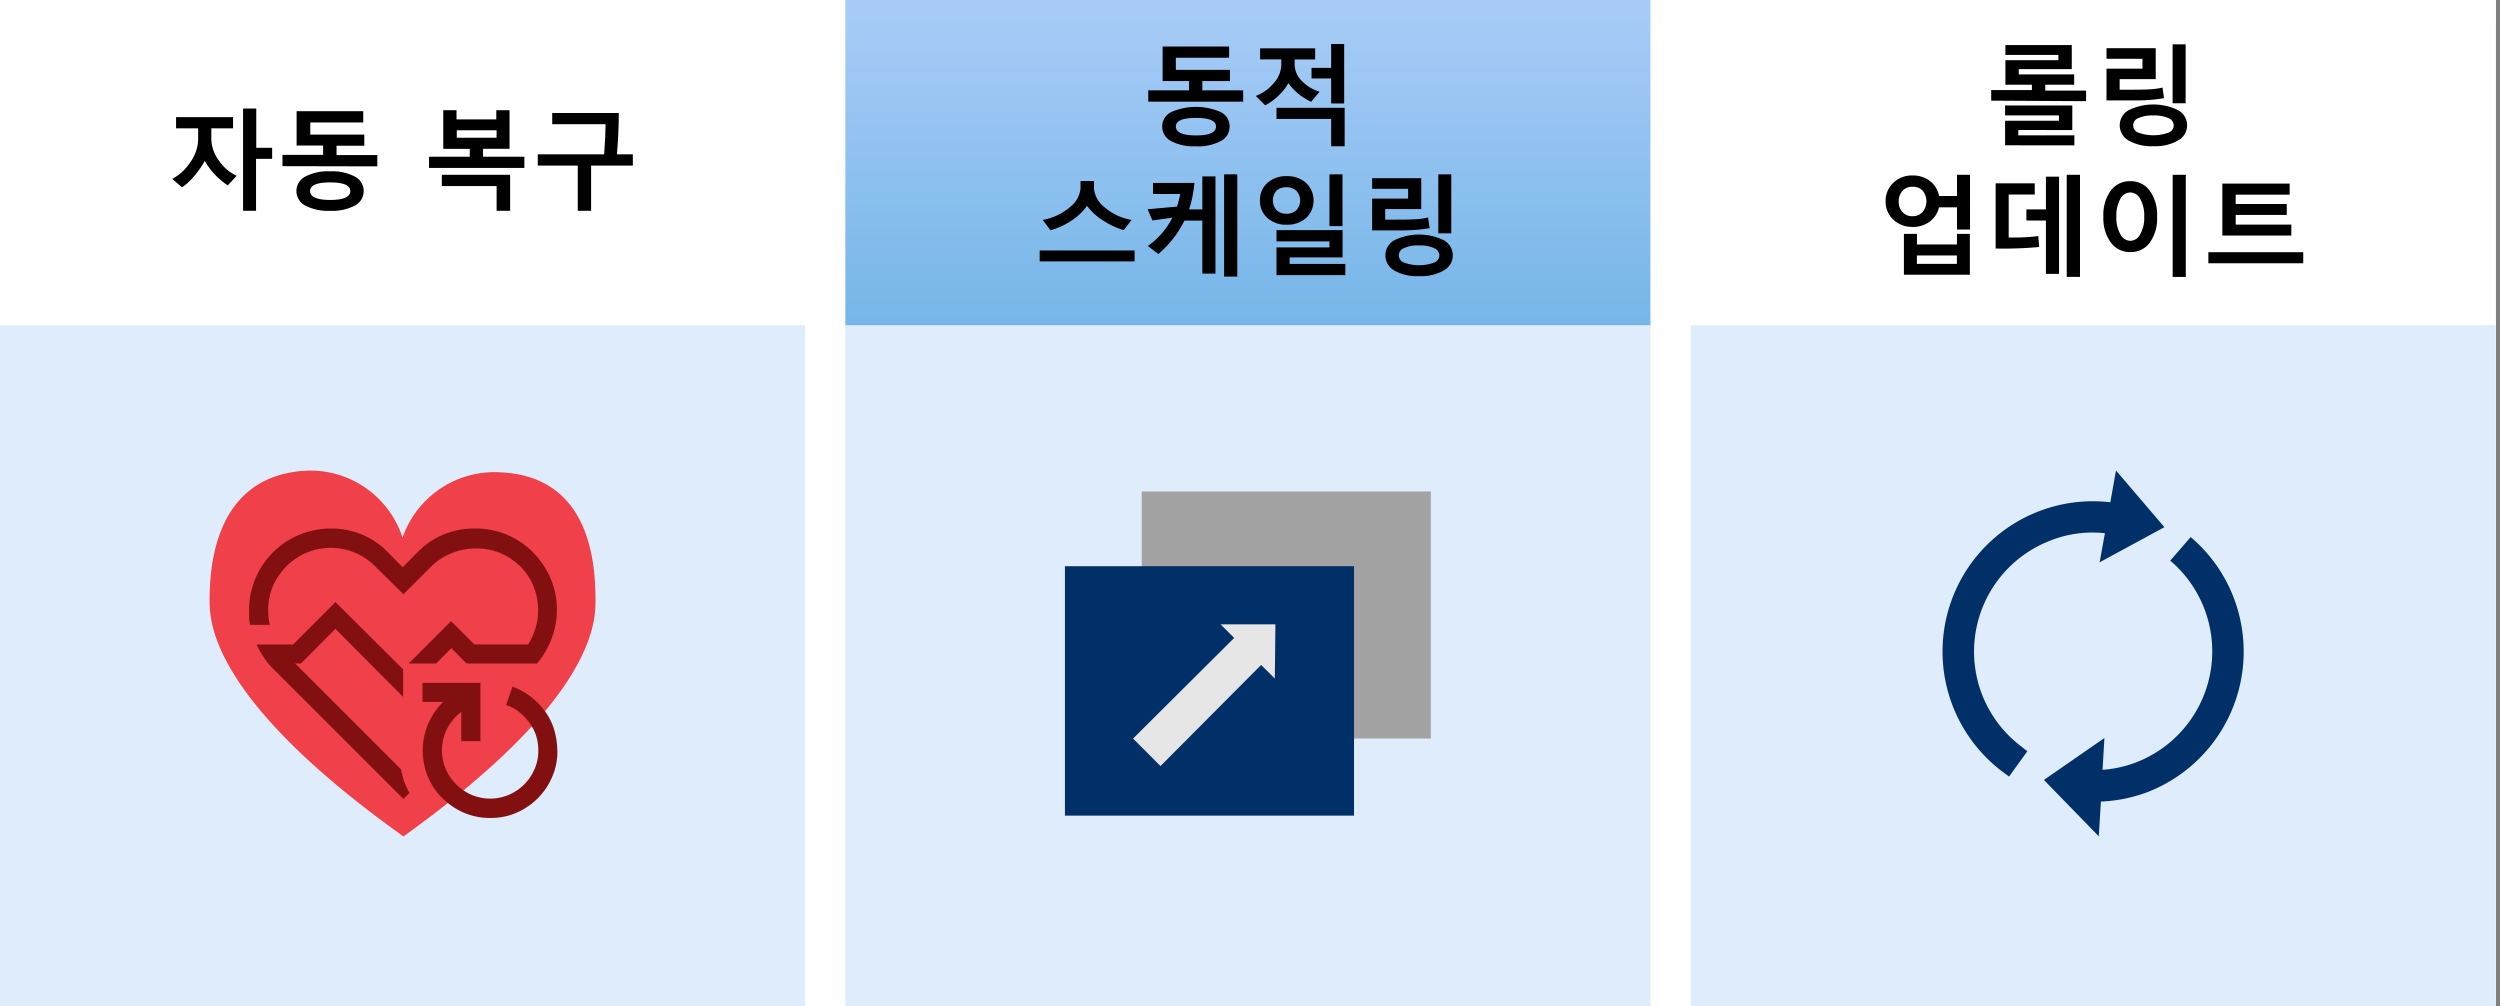 <svg xmlns="http://www.w3.org/2000/svg" xmlns:xlink="http://www.w3.org/1999/xlink" viewBox="0 0 472 190"><rect x="0" y="0" width="472" height="190" fill="#808080" stroke="none"/><defs><style>.cls-1{fill:#fff;}.cls-2{fill:#5ea0ef;opacity:0.2;}.cls-2,.cls-3,.cls-4,.cls-5{isolation:isolate;}.cls-3,.cls-4,.cls-5{opacity:0.55;}.cls-3{fill:url(#linear-gradient);}.cls-4{fill:url(#linear-gradient-2);}.cls-5{fill:url(#linear-gradient-3);}.cls-6{fill:#003067;}.cls-7{fill:#a3a3a3;}.cls-8{fill:#e6e6e6;}.cls-9{fill:#f04049;}.cls-10{fill:#821010;}.cls-11{fill:#1e1e1e;}</style><linearGradient id="linear-gradient" x1="-68.05" y1="487.11" x2="-68.05" y2="486.11" gradientTransform="matrix(152, 0, 0, -61.4, 10578.6, 29911.04)" gradientUnits="userSpaceOnUse"><stop offset="0" stop-color="#5ea0ef"/><stop offset="1" stop-color="#0078d4"/></linearGradient><linearGradient id="linear-gradient-2" x1="-68.05" y1="487.11" x2="-68.05" y2="486.11" gradientTransform="matrix(152, 0, 0, -61.4, 10738.2, 29911.04)" xlink:href="#linear-gradient"/><linearGradient id="linear-gradient-3" x1="-68.05" y1="487.11" x2="-68.05" y2="486.11" gradientTransform="matrix(152, 0, 0, -61.4, 10419, 29911.04)" xlink:href="#linear-gradient"/></defs><g id="source"><g id="Page-1"><g id="_2-kubernetes-benefits" data-name="2-kubernetes-benefits"><g id="Shapes"><rect id="Rectangle-path" class="cls-1" width="471.2" height="190"/><g id="Group"><rect id="Rectangle-path-2" data-name="Rectangle-path" class="cls-1" x="159.6" y="60.7" width="152" height="129.3"/><rect id="Rectangle-path-3" data-name="Rectangle-path" class="cls-2" x="159.6" y="60.7" width="152" height="129.3"/></g><g id="Group-2" data-name="Group"><rect id="Rectangle-path-4" data-name="Rectangle-path" class="cls-1" x="159.6" width="152" height="61.4"/><rect id="Rectangle-path-5" data-name="Rectangle-path" class="cls-3" x="159.6" width="152" height="61.4"/></g><g id="Group-3" data-name="Group"><rect id="Rectangle-path-6" data-name="Rectangle-path" class="cls-1" x="319.2" y="60.7" width="152" height="129.3"/><rect id="Rectangle-path-7" data-name="Rectangle-path" class="cls-2" x="319.2" y="60.7" width="152" height="129.3"/></g><g id="Group-4" data-name="Group"><rect id="Rectangle-path-8" data-name="Rectangle-path" class="cls-1" x="319.2" width="152" height="61.4"/><rect id="Rectangle-path-9" data-name="Rectangle-path" class="cls-4" x="319.2" width="152" height="61.4"/></g><g id="Group-5" data-name="Group"><rect id="Rectangle-path-10" data-name="Rectangle-path" class="cls-1" y="60.7" width="152" height="129.3"/><rect id="Rectangle-path-11" data-name="Rectangle-path" class="cls-2" y="60.7" width="152" height="129.3"/></g><g id="Group-6" data-name="Group"><rect id="Rectangle-path-12" data-name="Rectangle-path" class="cls-1" width="152" height="61.4"/><rect id="Rectangle-path-13" data-name="Rectangle-path" class="cls-5" width="152" height="61.4"/></g><g id="Group-7" data-name="Group"><path id="Shape" class="cls-6" d="M374.16,131a22.46,22.46,0,0,1,13.11-29,21.52,21.52,0,0,1,10.14-1.33l-1,5.49,12.23-6.63-9.14-10.7-1.07,6a28.38,28.38,0,0,0-20.18,51l1.06.79,3.45-4.78-1-.8A22.44,22.44,0,0,1,374.16,131Z"/><path id="Shape-2" data-name="Shape" class="cls-6" d="M421.78,113a28.15,28.15,0,0,0-8.18-11.6l-3.86,4.45A22.46,22.46,0,0,1,403.13,144a22.11,22.11,0,0,1-6.17,1.34l.35-6-11.42,7.91,10.36,10.65.4-6.56a28.73,28.73,0,0,0,8.64-1.73A28.45,28.45,0,0,0,421.78,113Z"/></g><g id="Group-8" data-name="Group"><polygon id="Shape-3" data-name="Shape" class="cls-7" points="270.14 92.79 215.56 92.79 215.56 139.43 270.14 139.43 270.14 92.79"/><polygon id="Shape-4" data-name="Shape" class="cls-6" points="255.64 106.9 201.06 106.9 201.06 153.99 255.64 153.99 255.64 106.9"/><polygon id="Shape-5" data-name="Shape" class="cls-8" points="240.8 117.87 230.44 117.87 233.01 120.44 213.92 139.44 219.1 144.63 238.1 125.54 240.69 128.11 240.8 117.87"/></g><path id="Shape-6" data-name="Shape" class="cls-9" d="M76.16,157.92c35.46-25.4,36.27-39.9,36.27-44.44,0-6.48-.66-23.3-17.57-24.28A18.38,18.38,0,0,0,76,101.51,18.28,18.28,0,0,0,57.38,88.89c-16.91,1.2-17.81,18.2-17.81,24.59,0,4.54,1.06,19,36.27,44.2"/><path id="Shape-7" data-name="Shape" class="cls-10" d="M50.63,115.21a12.17,12.17,0,0,0,.31,2.76H47.21a8.89,8.89,0,0,1-.18-1.36v-1.37A15.34,15.34,0,0,1,56.45,101a15.67,15.67,0,0,1,6-1.22,15.33,15.33,0,0,1,5.91,1.15,15,15,0,0,1,5,3.46l2.66,2.71,2.7-2.73a14.83,14.83,0,0,1,5-3.45,15.48,15.48,0,0,1,6-1.14,15.25,15.25,0,0,1,10.91,4.49,16.27,16.27,0,0,1,3.3,4.9,14.77,14.77,0,0,1,1.21,6,15.06,15.06,0,0,1-1,5.39,15.91,15.91,0,0,1-2.75,4.71H88.09l-2.87-2.9-2.88,2.9H77.16l8-8,4.4,4.39H99.72a12.39,12.39,0,0,0,1.39-3.08,12,12,0,0,0-.43-8,11.24,11.24,0,0,0-2.52-3.72,12.7,12.7,0,0,0-3.76-2.47,11.78,11.78,0,0,0-4.58-.84,12.11,12.11,0,0,0-4.49.86,11.66,11.66,0,0,0-3.87,2.5l-5.29,5.29-5.35-5.29a11.81,11.81,0,0,0-16.74,0,12.38,12.38,0,0,0-2.52,3.67A11.82,11.82,0,0,0,50.63,115.21Zm5.09,10.05,20,20a20.08,20.08,0,0,0,.59,2.28,12.76,12.76,0,0,0,1,2.16l-1.14,1.14-24.63-24.6a14,14,0,0,1-1.72-2.12,15.6,15.6,0,0,1-1.39-2.45h6.91l8-8,12.77,12.72v5.18L63.32,118.72l-6.49,6.54Zm49.52,16.5a12,12,0,0,1-1,4.94,13,13,0,0,1-2.69,4,13.26,13.26,0,0,1-4,2.73,12,12,0,0,1-5,1,12.42,12.42,0,0,1-5-1,13.46,13.46,0,0,1-4-2.71,12.33,12.33,0,0,1-2.73-4,12.59,12.59,0,0,1-1-5.06,12.78,12.78,0,0,1,3.85-9.14h-3.9v-3.59H90.7v11H87.09V134.4a9.38,9.38,0,0,0-2.68,3.19,9.07,9.07,0,0,0-.26,7.59A9.38,9.38,0,0,0,89,150.05a9,9,0,0,0,7.09,0,9.18,9.18,0,0,0,4.83-4.84,8.26,8.26,0,0,0,.71-3.57,8.85,8.85,0,0,0-.43-2.8,8.66,8.66,0,0,0-1.25-2.39,10.19,10.19,0,0,0-1.9-2,8.53,8.53,0,0,0-2.5-1.35l1.21-3.45a12.57,12.57,0,0,1,3.45,1.88,13.75,13.75,0,0,1,2.68,2.76,11.24,11.24,0,0,1,1.73,3.46,14.88,14.88,0,0,1,.6,3.87Z"/></g><g id="Text"><g id="Group-9" data-name="Group"><path id="Shape-8" data-name="Shape" class="cls-11" d="M18.88,37.45V34.2a6.27,6.27,0,0,0,4,1.49,3.87,3.87,0,0,0,1.07-.13,2.2,2.2,0,0,0,.78-.31,1.17,1.17,0,0,0,.46-.45,1.3,1.3,0,0,0,.14-.58,1.13,1.13,0,0,0-.24-.76,2.29,2.29,0,0,0-.66-.62,7.52,7.52,0,0,0-1-.56l-1.24-.53A6.36,6.36,0,0,1,19.64,30a3.83,3.83,0,0,1-.83-2.38,3.69,3.69,0,0,1,1.69-3.29,6,6,0,0,1,1.82-.77,8.91,8.91,0,0,1,2.19-.24,11.14,11.14,0,0,1,2,.13,7.66,7.66,0,0,1,1.63.42v3a6.3,6.3,0,0,0-.8-.45,8.67,8.67,0,0,0-.9-.31,5.42,5.42,0,0,0-.89-.19,6.32,6.32,0,0,0-.87,0,4.27,4.27,0,0,0-1,.12,2.86,2.86,0,0,0-.78.3,1.41,1.41,0,0,0-.48.46,1.18,1.18,0,0,0,0,1.25,2.39,2.39,0,0,0,.55.55,5.32,5.32,0,0,0,.87.5c.37.19.75.36,1.14.52a13.42,13.42,0,0,1,1.57.77,5.22,5.22,0,0,1,1.17.92,3.58,3.58,0,0,1,.76,1.17,4,4,0,0,1,.28,1.56,4.14,4.14,0,0,1-.47,2,3.6,3.6,0,0,1-1.24,1.33,5.54,5.54,0,0,1-1.83.55,11,11,0,0,1-2.21.22A11.59,11.59,0,0,1,20.73,38,7.44,7.44,0,0,1,18.88,37.45Z"/><path id="Shape-9" data-name="Shape" class="cls-11" d="M40.18,33.73H33.41c.12,1.51,1.05,2.25,2.85,2.25a5.49,5.49,0,0,0,3-.81v2.31a7.88,7.88,0,0,1-3.73.78A4.84,4.84,0,0,1,30.24,33a5.53,5.53,0,0,1,1.51-4.07,4.86,4.86,0,0,1,3.68-1.52,4.5,4.5,0,0,1,3.45,1.34,5.18,5.18,0,0,1,1.24,3.67Zm-3-2c0-1.48-.61-2.22-1.73-2.22a1.68,1.68,0,0,0-1.33.64,2.83,2.83,0,0,0-.69,1.58Z"/><polygon id="Shape-10" data-name="Shape" class="cls-11" points="45.39 38 42.2 38 42.2 22.66 45.39 22.66 45.39 38"/><path id="Shape-11" data-name="Shape" class="cls-11" d="M54.81,25.1a3.45,3.45,0,0,0-1.18-.24c-1,0-1.54.57-1.54,1.72v1.06h2.37V30H52.09v8H48.9V30H47.17V27.64H48.9V26.36a3.74,3.74,0,0,1,1.19-2.87,4.42,4.42,0,0,1,3.09-1,6.38,6.38,0,0,1,1.63.19Z"/><polygon id="Shape-12" data-name="Shape" class="cls-11" points="60.78 33.58 55.27 33.58 55.27 31.35 60.82 31.35 60.78 33.58"/><path id="Shape-13" data-name="Shape" class="cls-11" d="M73.27,38H70.08V32.11c0-1.52-.58-2.28-1.73-2.28a1.74,1.74,0,0,0-1.37.64,2.38,2.38,0,0,0-.53,1.62V38H63.32V22.66h3.2v6.51a3.59,3.59,0,0,1,3.18-1.72c2.3,0,3.45,1.41,3.45,4.25Z"/><path id="Shape-14" data-name="Shape" class="cls-11" d="M85.17,33.73H78.4c.1,1.51,1,2.25,2.85,2.25a5.52,5.52,0,0,0,3-.81v2.31a7.9,7.9,0,0,1-3.73.78A4.83,4.83,0,0,1,75.24,33a5.53,5.53,0,0,1,1.49-4.07,4.89,4.89,0,0,1,3.69-1.52,4.53,4.53,0,0,1,3.46,1.34,5.22,5.22,0,0,1,1.24,3.67Zm-3-2c0-1.48-.6-2.22-1.73-2.22a1.71,1.71,0,0,0-1.33.64,3,3,0,0,0-.69,1.58Z"/><path id="Shape-15" data-name="Shape" class="cls-11" d="M95.78,38h-3V36.51a3.44,3.44,0,0,1-3.09,1.73,3.17,3.17,0,0,1-2.36-.86,3,3,0,0,1-.87-2.28c0-2,1.19-3.18,3.58-3.46l2.8-.36c0-1.14-.61-1.73-1.83-1.73a6.37,6.37,0,0,0-3.46,1.11v-2.4a7.15,7.15,0,0,1,1.73-.62,8.79,8.79,0,0,1,2.11-.28,3.88,3.88,0,0,1,3.31,1.1,3.93,3.93,0,0,1,1.11,3.32Zm-3-4.21v-.7l-1.88.25c-1,.13-1.56.6-1.56,1.4a1.23,1.23,0,0,0,.38.89,1.46,1.46,0,0,0,1,.35,1.94,1.94,0,0,0,1.47-.62A2.21,2.21,0,0,0,92.77,33.79Z"/><polygon id="Shape-16" data-name="Shape" class="cls-11" points="101.51 38 98.32 38 98.32 22.66 101.51 22.66 101.51 38"/><path id="Shape-17" data-name="Shape" class="cls-11" d="M105.78,26a1.86,1.86,0,0,1-1.33-.49,1.49,1.49,0,0,1-.52-1.17,1.53,1.53,0,0,1,.52-1.18,2.19,2.19,0,0,1,2.66,0,1.53,1.53,0,0,1,.52,1.18,1.55,1.55,0,0,1-.52,1.19A1.92,1.92,0,0,1,105.78,26Zm1.57,12.09h-3.2V27.64h3.2Z"/><path id="Shape-18" data-name="Shape" class="cls-11" d="M120,38h-3.2V32.25c0-1.61-.57-2.42-1.72-2.42a1.73,1.73,0,0,0-1.37.64,2.51,2.51,0,0,0-.53,1.62V38H110V27.64h3.2v1.72a3.67,3.67,0,0,1,3.31-1.9c2.3,0,3.46,1.44,3.46,4.29Z"/><path id="Shape-19" data-name="Shape" class="cls-11" d="M132.79,36.81a5.79,5.79,0,0,1-1.72,4.47,6.78,6.78,0,0,1-4.84,1.59,7.71,7.71,0,0,1-3.32-.6v-2.7a6.28,6.28,0,0,0,3.23.93,3.44,3.44,0,0,0,2.56-.77,3.06,3.06,0,0,0,.85-2.4v-.82a3.61,3.61,0,0,1-3.23,1.73,3.9,3.9,0,0,1-3.17-1.4A5.73,5.73,0,0,1,122,33.09a6.36,6.36,0,0,1,1.29-4.18,4.28,4.28,0,0,1,3.46-1.55,3.13,3.13,0,0,1,2.8,1.49V27.64h3.19ZM129.63,33V32.2a2.53,2.53,0,0,0-.57-1.73,1.89,1.89,0,0,0-1.52-.69,2,2,0,0,0-1.73.83,4,4,0,0,0-.6,2.35,3.15,3.15,0,0,0,.59,2,1.83,1.83,0,0,0,1.57.76A2,2,0,0,0,129,35,3.21,3.21,0,0,0,129.63,33Z"/></g><g id="Group-10" data-name="Group"><path id="Shape-20" data-name="Shape" class="cls-11" d="M194.63,25.22V10.71h5.18q7.73,0,7.72,7.06a7.12,7.12,0,0,1-2.11,5.43,7.76,7.76,0,0,1-5.61,2Zm3.26-11.85v9.19h1.63a4.39,4.39,0,0,0,3.33-1.26,4.87,4.87,0,0,0,1.21-3.46,4.38,4.38,0,0,0-1.19-3.26,4.55,4.55,0,0,0-3.46-1.19Z"/><path id="Shape-21" data-name="Shape" class="cls-11" d="M219.69,14.85l-4.21,11.2c-1,2.69-2.54,4-4.58,4a5.94,5.94,0,0,1-1.92-.26V27.27a2.78,2.78,0,0,0,1.4.38,1.73,1.73,0,0,0,1.73-1.17l.55-1.28-4.21-10.36h3.45l1.94,6.3a9.41,9.41,0,0,1,.29,1.38,10.77,10.77,0,0,1,.33-1.36l1.95-6.32Z"/><path id="Shape-22" data-name="Shape" class="cls-11" d="M231.07,25.22H227.9V19.47c0-1.61-.57-2.42-1.73-2.42a1.74,1.74,0,0,0-1.37.64,2.38,2.38,0,0,0-.53,1.62v5.91h-3.18V14.85h3.2v1.73a3.67,3.67,0,0,1,3.33-1.9c2.3,0,3.45,1.44,3.45,4.29Z"/><path id="Shape-23" data-name="Shape" class="cls-11" d="M242.3,25.22h-3V23.73a3.45,3.45,0,0,1-3.09,1.73,3.23,3.23,0,0,1-2.37-.86,3.08,3.08,0,0,1-.86-2.28c0-2,1.19-3.18,3.57-3.46l2.82-.36c0-1.14-.62-1.73-1.85-1.73a6.37,6.37,0,0,0-3.45,1.11V15.55a6.91,6.91,0,0,1,1.83-.61,8.77,8.77,0,0,1,2.1-.28A3.93,3.93,0,0,1,242.3,19Zm-3-4.22v-.69l-1.89.24c-1,.14-1.57.61-1.57,1.4a1.18,1.18,0,0,0,.38.9,1.46,1.46,0,0,0,1,.35,1.91,1.91,0,0,0,1.47-.62A2.28,2.28,0,0,0,239.3,21Z"/><path id="Shape-24" data-name="Shape" class="cls-11" d="M261.28,25.22h-3.19V19.31c0-1.5-.55-2.26-1.73-2.26a1.53,1.53,0,0,0-1.28.67,2.87,2.87,0,0,0-.5,1.73v5.77h-3.19v-6c0-1.45-.54-2.19-1.63-2.19a1.57,1.57,0,0,0-1.31.65,2.89,2.89,0,0,0-.5,1.73v5.79h-3.2V14.85H248v1.63a4.11,4.11,0,0,1,1.38-1.37,3.89,3.89,0,0,1,2-.51,3,3,0,0,1,3,1.93,3.8,3.8,0,0,1,3.45-1.93c2.26,0,3.46,1.39,3.46,4.18Z"/><path id="Shape-25" data-name="Shape" class="cls-11" d="M265.4,13.21a1.83,1.83,0,0,1-1.32-.48,1.59,1.59,0,0,1-.52-1.17,1.53,1.53,0,0,1,.52-1.18,2.18,2.18,0,0,1,2.65,0,1.49,1.49,0,0,1,.51,1.18,1.51,1.51,0,0,1-.51,1.19A1.87,1.87,0,0,1,265.4,13.21ZM267,25.3h-3.19V14.94H267Z"/><path id="Shape-26" data-name="Shape" class="cls-11" d="M277.49,24.84a6.35,6.35,0,0,1-3.15.64A5.19,5.19,0,0,1,270.49,24,5,5,0,0,1,269,20.3a5.49,5.49,0,0,1,1.58-4.17,5.86,5.86,0,0,1,4.24-1.53,5.55,5.55,0,0,1,2.66.48v2.71a3.79,3.79,0,0,0-2.25-.74,3,3,0,0,0-2.18.81,3,3,0,0,0-.81,2.21,3,3,0,0,0,.78,2.16,2.75,2.75,0,0,0,2.11.79,4.24,4.24,0,0,0,2.35-.76Z"/><path id="Shape-27" data-name="Shape" class="cls-11" d="M202.47,49.81V47.22a6.53,6.53,0,0,0,1.57.71,5,5,0,0,0,1.49.24,3,3,0,0,0,1.33-.24.76.76,0,0,0,.5-.71.66.66,0,0,0-.23-.5,2.12,2.12,0,0,0-.57-.36,5.36,5.36,0,0,0-.77-.26l-.8-.28a7.64,7.64,0,0,1-1.09-.5,4.23,4.23,0,0,1-.79-.62,2.77,2.77,0,0,1-.48-.83,3.16,3.16,0,0,1-.16-1.1,2.78,2.78,0,0,1,.38-1.49,3.08,3.08,0,0,1,1-1,4.81,4.81,0,0,1,1.45-.59,7.77,7.77,0,0,1,1.73-.19,9.32,9.32,0,0,1,1.4.1c.47.08.94.19,1.4.31v2.47a5.44,5.44,0,0,0-1.3-.52,5.65,5.65,0,0,0-1.36-.19,3.11,3.11,0,0,0-.61,0,2.7,2.7,0,0,0-.48.16.74.74,0,0,0-.33.28.56.56,0,0,0-.12.38.76.76,0,0,0,.17.48,1.69,1.69,0,0,0,.49.35,3.23,3.23,0,0,0,.65.25l.71.25a9.77,9.77,0,0,1,1.16.48,3.41,3.41,0,0,1,.88.62,2.79,2.79,0,0,1,.57.83,3.18,3.18,0,0,1,.19,1.14,3.09,3.09,0,0,1-.4,1.57A3.22,3.22,0,0,1,209,49.49a4.89,4.89,0,0,1-1.54.6,8.31,8.31,0,0,1-1.72.19A9.29,9.29,0,0,1,202.47,49.81Z"/><path id="Shape-28" data-name="Shape" class="cls-11" d="M220.19,49.71a6.24,6.24,0,0,1-3.12.64,5.28,5.28,0,0,1-3.87-1.45,5,5,0,0,1-1.47-3.73A5.51,5.51,0,0,1,213.3,41a5.93,5.93,0,0,1,4.25-1.52,5.57,5.57,0,0,1,2.64.48v2.71a3.71,3.71,0,0,0-2.23-.74,3.14,3.14,0,0,0-2.22,5.18,2.82,2.82,0,0,0,2.12.8,4.2,4.2,0,0,0,2.33-.76Z"/><path id="Shape-29" data-name="Shape" class="cls-11" d="M231.07,50.09H228V48.61a3.45,3.45,0,0,1-3.07,1.72,3.25,3.25,0,0,1-2.39-.86,3.06,3.06,0,0,1-.86-2.28c0-2,1.19-3.18,3.57-3.46l2.75-.38c0-1.14-.62-1.72-1.85-1.72a6.44,6.44,0,0,0-3.45,1.1V40.35a7,7,0,0,1,1.85-.62,8.71,8.71,0,0,1,2.1-.28,4,4,0,0,1,3.33,1.1,3.93,3.93,0,0,1,1.11,3.32ZM228,45.88v-.69l-1.73.24c-1,.14-1.55.6-1.55,1.4a1.08,1.08,0,0,0,.38.89,1.36,1.36,0,0,0,1,.35,1.92,1.92,0,0,0,1.47-.62A2.26,2.26,0,0,0,228,45.88Z"/><polygon id="Shape-30" data-name="Shape" class="cls-11" points="236.79 50.09 233.6 50.09 233.6 34.75 236.79 34.75 236.79 50.09"/><path id="Shape-31" data-name="Shape" class="cls-11" d="M241.06,38.09a1.86,1.86,0,0,1-1.33-.49,1.63,1.63,0,0,1,0-2.35,1.94,1.94,0,0,1,1.33-.45,1.86,1.86,0,0,1,1.33.45,1.53,1.53,0,0,1,.52,1.18,1.55,1.55,0,0,1-.52,1.19A1.91,1.91,0,0,1,241.06,38.09Zm1.59,12.09h-3.22V39.73h3.22Z"/><path id="Shape-32" data-name="Shape" class="cls-11" d="M255.31,50.09h-3.13V44.34c0-1.61-.57-2.42-1.73-2.42a1.72,1.72,0,0,0-1.36.64,2.46,2.46,0,0,0-.54,1.62v5.91h-3.28V39.73h3.22v1.72a3.67,3.67,0,0,1,3.33-1.9c2.28,0,3.45,1.44,3.45,4.29Z"/><path id="Shape-33" data-name="Shape" class="cls-11" d="M268.07,48.9a5.86,5.86,0,0,1-1.72,4.47A6.78,6.78,0,0,1,261.51,55a7.75,7.75,0,0,1-3.33-.6v-2.7a6.33,6.33,0,0,0,3.23.94,3.48,3.48,0,0,0,2.52-.85,3.11,3.11,0,0,0,.88-2.33v-.81a3.59,3.59,0,0,1-3.23,1.72,3.87,3.87,0,0,1-3.15-1.4,5.68,5.68,0,0,1-1.17-3.74,6.28,6.28,0,0,1,1.3-4.18A4.22,4.22,0,0,1,262,39.45a3.13,3.13,0,0,1,2.83,1.47V39.73H268Zm-3.14-3.78v-.83a2.58,2.58,0,0,0-.59-1.73,1.89,1.89,0,0,0-1.52-.69,1.94,1.94,0,0,0-1.73.83,3.89,3.89,0,0,0-.62,2.35,3.32,3.32,0,0,0,.59,2,1.89,1.89,0,0,0,1.57.76,2,2,0,0,0,1.61-.76A3.15,3.15,0,0,0,264.93,45.12Z"/></g><g id="Group-11" data-name="Group"><path id="Shape-34" data-name="Shape" class="cls-11" d="M374.58,25.22h-3.77l-2.26-3.73a6.58,6.58,0,0,0-.49-.76,3.19,3.19,0,0,0-.46-.57,1.67,1.67,0,0,0-.5-.37,1.18,1.18,0,0,0-.56-.13h-.88v5.56H362.4V10.71h5.18c3.52,0,5.29,1.31,5.29,3.94a4,4,0,0,1-.25,1.4A3.64,3.64,0,0,1,372,17.2a3.73,3.73,0,0,1-1,.9,5,5,0,0,1-1.33.59,2.46,2.46,0,0,1,.62.33,4.28,4.28,0,0,1,.59.53q.29.32.54.66t.48.69Zm-8.92-12.09v4.14h1.42a2.3,2.3,0,0,0,1.73-.6,2,2,0,0,0,.64-1.52c0-1.28-.76-1.9-2.28-1.9Z"/><path id="Shape-35" data-name="Shape" class="cls-11" d="M380.31,25.48A5.62,5.62,0,0,1,376.23,24a5.37,5.37,0,0,1-1.48-4,5.28,5.28,0,0,1,1.54-4,5.76,5.76,0,0,1,4.16-1.45,5.43,5.43,0,0,1,4,1.45A5.19,5.19,0,0,1,386,19.9a5.51,5.51,0,0,1-1.5,4.07A5.63,5.63,0,0,1,380.31,25.48Zm0-8.43a2.19,2.19,0,0,0-1.73.78A3.46,3.46,0,0,0,378,20c0,2,.81,3,2.42,3s2.3-1,2.3-3.07-.75-2.9-2.3-2.9Z"/><polygon id="Shape-36" data-name="Shape" class="cls-11" points="391.23 25.22 388.03 25.22 388.03 9.88 391.23 9.88 391.23 25.22"/><polygon id="Shape-37" data-name="Shape" class="cls-11" points="397.06 25.22 393.82 25.22 393.82 9.88 397.01 9.88 397.06 25.22"/><path id="Shape-38" data-name="Shape" class="cls-11" d="M401.33,13.21a1.81,1.81,0,0,1-1.33-.48,1.59,1.59,0,0,1,0-2.35,1.91,1.91,0,0,1,1.33-.45,1.94,1.94,0,0,1,1.33.45,1.54,1.54,0,0,1,.5,1.18,1.58,1.58,0,0,1-.5,1.19A1.9,1.9,0,0,1,401.33,13.21ZM402.9,25.3h-3.19V14.94h3.19Z"/><path id="Shape-39" data-name="Shape" class="cls-11" d="M415.56,25.22h-3.17V19.47c0-1.61-.59-2.42-1.73-2.42a1.74,1.74,0,0,0-1.37.64,2.38,2.38,0,0,0-.53,1.62v5.91h-3.2V14.85h3.2v1.73a3.68,3.68,0,0,1,3.33-1.9c2.3,0,3.46,1.44,3.46,4.29Z"/><path id="Shape-40" data-name="Shape" class="cls-11" d="M428.36,24a5.79,5.79,0,0,1-1.72,4.47,6.78,6.78,0,0,1-4.84,1.59,7.57,7.57,0,0,1-3.32-.61V26.79a6.28,6.28,0,0,0,3.23.93,3.47,3.47,0,0,0,2.51-.84,3.14,3.14,0,0,0,.9-2.34v-.81a3.58,3.58,0,0,1-3.23,1.73,3.9,3.9,0,0,1-3.15-1.4,5.62,5.62,0,0,1-1.15-3.75,6.25,6.25,0,0,1,1.29-4.18,4.22,4.22,0,0,1,3.46-1.55,3.12,3.12,0,0,1,2.83,1.47v-1.2h3.19Zm-3.16-3.79v-.83a2.51,2.51,0,0,0-.58-1.72,1.81,1.81,0,0,0-1.51-.69,1.93,1.93,0,0,0-1.72.83,3.89,3.89,0,0,0-.61,2.34,3.28,3.28,0,0,0,.57,2,1.92,1.92,0,0,0,1.59.76,2,2,0,0,0,1.61-.76,3.31,3.31,0,0,0,.64-2Z"/><path id="Shape-41" data-name="Shape" class="cls-11" d="M367.44,50.09h-3.19V48.52A3.65,3.65,0,0,1,361,50.35c-2.4,0-3.61-1.47-3.61-4.37V39.73h3.2v6c0,1.45.57,2.2,1.72,2.2a1.7,1.7,0,0,0,1.38-.61,2.37,2.37,0,0,0,.52-1.64V39.73h3.2Z"/><path id="Shape-42" data-name="Shape" class="cls-11" d="M373.32,48.88v6h-3.2V39.73h3.2v1.55a3.72,3.72,0,0,1,3.31-1.73,3.82,3.82,0,0,1,3.13,1.39,5.93,5.93,0,0,1,1.09,3.76,6.45,6.45,0,0,1-1.28,4.16,4.22,4.22,0,0,1-3.46,1.58A3.22,3.22,0,0,1,373.32,48.88Zm-.11-4.25v.83a2.63,2.63,0,0,0,.57,1.73,1.85,1.85,0,0,0,1.49.67A1.9,1.9,0,0,0,377,47a4,4,0,0,0,.61-2.4q0-2.73-2.13-2.73a2,2,0,0,0-1.6.74A3,3,0,0,0,373.21,44.63Z"/><path id="Shape-43" data-name="Shape" class="cls-11" d="M393.14,50.09H390V48.66a3.59,3.59,0,0,1-3.21,1.72A3.92,3.92,0,0,1,383.61,49a5.63,5.63,0,0,1-1.19-3.83,6.21,6.21,0,0,1,1.31-4.11,4.23,4.23,0,0,1,3.46-1.56A2.92,2.92,0,0,1,390,41v-6.2h3.2Zm-3.12-5v-.78a2.48,2.48,0,0,0-.59-1.73,2.07,2.07,0,0,0-3.19.16,3.89,3.89,0,0,0-.59,2.3,3.48,3.48,0,0,0,.57,2.1,2,2,0,0,0,3.18,0A3.27,3.27,0,0,0,390,45.05Z"/><path id="Shape-44" data-name="Shape" class="cls-11" d="M404.49,50.09h-3V48.61a3.45,3.45,0,0,1-3.07,1.72,3.25,3.25,0,0,1-2.39-.86,3.06,3.06,0,0,1-.86-2.28c0-2,1.19-3.18,3.57-3.46l2.82-.36c0-1.14-.62-1.73-1.85-1.73a6.45,6.45,0,0,0-3.45,1.11v-2.4a7.3,7.3,0,0,1,1.83-.61,9.3,9.3,0,0,1,2.1-.27,3.91,3.91,0,0,1,4.44,4.42Zm-3-4.21v-.69l-1.89.24c-1,.14-1.55.6-1.55,1.4a1.14,1.14,0,0,0,.38.89,1.37,1.37,0,0,0,1,.35,1.91,1.91,0,0,0,1.47-.62A2.27,2.27,0,0,0,401.49,45.88Z"/><path id="Shape-45" data-name="Shape" class="cls-11" d="M413.13,50a4.72,4.72,0,0,1-2.13.38c-2.26,0-3.45-1.17-3.45-3.45V42.08h-1.73V39.73h1.73V37.48l3.18-.9v3.15h2.33v2.35h-2.33v4.19c0,1.09.43,1.63,1.29,1.63a2.13,2.13,0,0,0,1-.3Z"/><path id="Shape-46" data-name="Shape" class="cls-11" d="M424.24,45.82h-6.78c.13,1.51,1.08,2.25,2.85,2.25a5.41,5.41,0,0,0,3-.81v2.31a7.76,7.76,0,0,1-3.73.78,4.84,4.84,0,0,1-5.29-5.29A5.53,5.53,0,0,1,415.81,41a4.94,4.94,0,0,1,3.68-1.52,4.48,4.48,0,0,1,3.45,1.35,5.14,5.14,0,0,1,1.24,3.66Zm-3-2c0-1.49-.6-2.23-1.72-2.23a1.71,1.71,0,0,0-1.33.64,2.83,2.83,0,0,0-.69,1.59Z"/><path id="Shape-47" data-name="Shape" class="cls-11" d="M425.7,49.81V47.22a7.22,7.22,0,0,0,1.58.71,5.33,5.33,0,0,0,1.48.24,3.14,3.14,0,0,0,1.35-.24.74.74,0,0,0,.48-.71.61.61,0,0,0-.22-.5,1.9,1.9,0,0,0-.57-.36,4.26,4.26,0,0,0-.76-.26l-.8-.28a7.64,7.64,0,0,1-1.09-.5,3.93,3.93,0,0,1-.79-.62,2.38,2.38,0,0,1-.48-.83,3.43,3.43,0,0,1-.18-1.1,3.09,3.09,0,0,1,.38-1.49,3.24,3.24,0,0,1,1-1,4.57,4.57,0,0,1,1.45-.59,7.77,7.77,0,0,1,1.73-.19,9.32,9.32,0,0,1,1.4.1l1.4.31v2.47a5.51,5.51,0,0,0-1.31-.52,5.8,5.8,0,0,0-1.37-.19,2.91,2.91,0,0,0-.59,0,1.7,1.7,0,0,0-.48.16.84.84,0,0,0-.34.28.65.65,0,0,0-.13.38.71.71,0,0,0,.19.48,1.69,1.69,0,0,0,.49.35,2.93,2.93,0,0,0,.64.25l.72.25a11.44,11.44,0,0,1,1.14.48,3.7,3.7,0,0,1,.9.62,2.41,2.41,0,0,1,.55.83,2.78,2.78,0,0,1,.21,1.14,3.09,3.09,0,0,1-.4,1.57,3.28,3.28,0,0,1-1.07,1.06,4.56,4.56,0,0,1-1.52.6,9.06,9.06,0,0,1-1.72.19A9.4,9.4,0,0,1,425.7,49.81Z"/></g></g></g></g></g><g id="cleaned"><g id="Page-1-2" data-name="Page-1"><g id="_2-kubernetes-benefits-2" data-name="2-kubernetes-benefits"><g id="Shapes-2" data-name="Shapes"><rect id="Rectangle-path-14" data-name="Rectangle-path" class="cls-1" width="471.2" height="190"/><g id="Group-12" data-name="Group"><rect id="Rectangle-path-15" data-name="Rectangle-path" class="cls-1" x="159.6" y="60.7" width="152" height="129.3"/><rect id="Rectangle-path-16" data-name="Rectangle-path" class="cls-2" x="159.6" y="60.7" width="152" height="129.3"/></g><g id="Group-13" data-name="Group"><rect id="Rectangle-path-17" data-name="Rectangle-path" class="cls-1" x="159.6" width="152" height="61.4"/><rect id="Rectangle-path-18" data-name="Rectangle-path" class="cls-3" x="159.6" width="152" height="61.4"/></g><g id="Group-14" data-name="Group"><rect id="Rectangle-path-19" data-name="Rectangle-path" class="cls-1" x="319.2" y="60.7" width="152" height="129.3"/><rect id="Rectangle-path-20" data-name="Rectangle-path" class="cls-2" x="319.2" y="60.7" width="152" height="129.3"/></g><g id="Group-15" data-name="Group"><rect id="Rectangle-path-21" data-name="Rectangle-path" class="cls-1" x="319.2" width="152" height="61.4"/><rect id="Rectangle-path-22" data-name="Rectangle-path" class="cls-4" x="319.2" width="152" height="61.4"/></g><g id="Group-16" data-name="Group"><rect id="Rectangle-path-23" data-name="Rectangle-path" class="cls-1" y="60.7" width="152" height="129.3"/><rect id="Rectangle-path-24" data-name="Rectangle-path" class="cls-2" y="60.7" width="152" height="129.3"/></g><g id="Group-17" data-name="Group"><rect id="Rectangle-path-25" data-name="Rectangle-path" class="cls-1" width="152" height="61.4"/><rect id="Rectangle-path-26" data-name="Rectangle-path" class="cls-5" width="152" height="61.4"/></g><g id="Group-18" data-name="Group"><path id="Shape-48" data-name="Shape" class="cls-6" d="M374.16,131a22.46,22.46,0,0,1,13.11-29,21.52,21.52,0,0,1,10.14-1.33l-1,5.49,12.23-6.63-9.14-10.7-1.07,6a28.38,28.38,0,0,0-20.18,51l1.06.79,3.45-4.78-1-.8A22.44,22.44,0,0,1,374.16,131Z"/><path id="Shape-49" data-name="Shape" class="cls-6" d="M421.78,113a28.15,28.15,0,0,0-8.18-11.6l-3.86,4.45A22.46,22.46,0,0,1,403.13,144a22.11,22.11,0,0,1-6.17,1.34l.35-6-11.42,7.91,10.36,10.65.4-6.56a28.73,28.73,0,0,0,8.64-1.73A28.45,28.45,0,0,0,421.78,113Z"/></g><g id="Group-19" data-name="Group"><polygon id="Shape-50" data-name="Shape" class="cls-7" points="270.14 92.79 215.56 92.79 215.56 139.43 270.14 139.43 270.14 92.79"/><polygon id="Shape-51" data-name="Shape" class="cls-6" points="255.64 106.9 201.06 106.9 201.06 153.99 255.64 153.99 255.64 106.9"/><polygon id="Shape-52" data-name="Shape" class="cls-8" points="240.8 117.87 230.44 117.87 233.01 120.44 213.92 139.44 219.1 144.63 238.1 125.54 240.69 128.11 240.8 117.87"/></g><path id="Shape-53" data-name="Shape" class="cls-9" d="M76.16,157.92c35.46-25.4,36.27-39.9,36.27-44.44,0-6.48-.66-23.3-17.57-24.28A18.38,18.38,0,0,0,76,101.51,18.28,18.28,0,0,0,57.38,88.89c-16.91,1.2-17.81,18.2-17.81,24.59,0,4.54,1.06,19,36.27,44.2"/><path id="Shape-54" data-name="Shape" class="cls-10" d="M50.63,115.21a12.17,12.17,0,0,0,.31,2.76H47.21a8.89,8.89,0,0,1-.18-1.36v-1.37A15.34,15.34,0,0,1,56.45,101a15.67,15.67,0,0,1,6-1.22,15.33,15.33,0,0,1,5.91,1.15,15,15,0,0,1,5,3.46l2.66,2.71,2.7-2.73a14.83,14.83,0,0,1,5-3.45,15.48,15.48,0,0,1,6-1.14,15.25,15.25,0,0,1,10.91,4.49,16.27,16.27,0,0,1,3.3,4.9,14.77,14.77,0,0,1,1.21,6,15.06,15.06,0,0,1-1,5.39,15.91,15.91,0,0,1-2.75,4.71H88.09l-2.87-2.9-2.88,2.9H77.16l8-8,4.4,4.39H99.72a12.39,12.39,0,0,0,1.39-3.08,12,12,0,0,0-.43-8,11.24,11.24,0,0,0-2.52-3.72,12.7,12.7,0,0,0-3.76-2.47,11.78,11.78,0,0,0-4.58-.84,12.11,12.11,0,0,0-4.49.86,11.66,11.66,0,0,0-3.87,2.5l-5.29,5.29-5.35-5.29a11.81,11.81,0,0,0-16.74,0,12.38,12.38,0,0,0-2.52,3.67A11.82,11.82,0,0,0,50.63,115.21Zm5.09,10.05,20,20a20.08,20.08,0,0,0,.59,2.28,12.76,12.76,0,0,0,1,2.16l-1.14,1.14-24.63-24.6a14,14,0,0,1-1.72-2.12,15.6,15.6,0,0,1-1.39-2.45h6.91l8-8,12.77,12.72v5.18L63.32,118.72l-6.49,6.54Zm49.52,16.5a12,12,0,0,1-1,4.94,13,13,0,0,1-2.69,4,13.26,13.26,0,0,1-4,2.73,12,12,0,0,1-5,1,12.42,12.42,0,0,1-5-1,13.46,13.46,0,0,1-4-2.71,12.33,12.33,0,0,1-2.73-4,12.59,12.59,0,0,1-1-5.06,12.78,12.78,0,0,1,3.85-9.14h-3.9v-3.59H90.7v11H87.09V134.4a9.38,9.38,0,0,0-2.68,3.19,9.07,9.07,0,0,0-.26,7.59A9.38,9.38,0,0,0,89,150.05a9,9,0,0,0,7.09,0,9.18,9.18,0,0,0,4.83-4.84,8.26,8.26,0,0,0,.71-3.57,8.85,8.85,0,0,0-.43-2.8,8.66,8.66,0,0,0-1.25-2.39,10.19,10.19,0,0,0-1.9-2,8.53,8.53,0,0,0-2.5-1.35l1.21-3.45a12.57,12.57,0,0,1,3.45,1.88,13.75,13.75,0,0,1,2.68,2.76,11.24,11.24,0,0,1,1.73,3.46,14.88,14.88,0,0,1,.6,3.87Z"/></g></g></g></g><g id="text-2" data-name="text"><path d="M43,35a14.07,14.07,0,0,1-4.35-4.62,16,16,0,0,1-2,2.88,10.88,10.88,0,0,1-2.29,2.11l-1.85-1.6a9.06,9.06,0,0,0,3.39-3.11,7.61,7.61,0,0,0,1.51-4.35V24.23H33.24V22.11H44v2.12h-4.1v2.05a7,7,0,0,0,1.45,4.06,8.23,8.23,0,0,0,3.33,2.85Zm5.34-5V39.8H45.89V20.49h2.49v7.42h3V30Z"/><path d="M53.33,31.37V29.24H61V27.48H56V21H68.58v2.12h-10v2.29H68.78v2.11H63.54v1.76h7.7v2.13Zm9,8.43a9.24,9.24,0,0,1-4.72-1,3.08,3.08,0,0,1,0-5.45,9.1,9.1,0,0,1,4.7-1,9.12,9.12,0,0,1,4.71,1,3.08,3.08,0,0,1,0,5.45A9.19,9.19,0,0,1,62.28,39.8Zm0-5.36c-2.52,0-3.79.54-3.79,1.63s1.27,1.68,3.79,1.68,3.8-.56,3.8-1.68S64.81,34.44,62.28,34.44Z"/><path d="M81,31.7V29.59h7.69V28.1h-5V20.8h2.5v1.74h7.51V20.8h2.5v7.3h-5v1.49H99V31.7Zm12.76,8.1V35.13H83.42V33H96.31v6.8Zm0-15.2H86.24V26h7.51Z"/><path d="M109.08,39.8V31.27h-7.55V29.14h12.53c.18-2.43.27-4.33.27-5.69H104.26V21.33h12.57q0,3.56-.35,7.81h3v2.13H111.6V39.8Z"/><path d="M216.79,19.19V17.06h7.71V15.3h-5V8.78h12.56V10.9H222v2.29h10.21V15.3H227v1.76h7.71v2.13Zm9,8.43a9.19,9.19,0,0,1-4.72-1,3.06,3.06,0,0,1-1.64-2.74,3,3,0,0,1,1.66-2.71,11.68,11.68,0,0,1,9.41,0,3,3,0,0,1,1.65,2.71,3.06,3.06,0,0,1-1.64,2.74A9.19,9.19,0,0,1,225.75,27.62Zm0-5.36c-2.53,0-3.79.54-3.79,1.63s1.26,1.68,3.79,1.68,3.79-.56,3.79-1.68S228.28,22.26,225.75,22.26Z"/><path d="M247.54,19.22a11,11,0,0,1-4.3-3.53A8.84,8.84,0,0,1,241.43,18a10.07,10.07,0,0,1-2.56,1.88l-1.78-1.77a8.11,8.11,0,0,0,3.42-2.45,5.37,5.37,0,0,0,1.4-3.45v-1h-4V9.13H248.3v2.1h-3.87v.9a4.42,4.42,0,0,0,1.31,3.11,7.64,7.64,0,0,0,3.4,2.07Zm3.78,8.4V22.46H241V20.35h12.87v7.27Zm0-8.09V14.81h-3.7v-2h3.7V8.31h2.46V19.53Z"/><path d="M196.29,49.35V47.29h17.92v2.06Zm15.87-5.9a14.44,14.44,0,0,1-4-1.89,10.9,10.9,0,0,1-2.93-2.7,10.58,10.58,0,0,1-2.9,2.76,13,13,0,0,1-4,1.85l-1.46-1.95A10.86,10.86,0,0,0,202.13,39,5,5,0,0,0,204,35.6V34.17h2.54V35.6a5,5,0,0,0,1.85,3.4,10.51,10.51,0,0,0,5.25,2.52Z"/><path d="M217.57,41.62l-.9-2.11,5.56-.51a20.44,20.44,0,0,0,.59-2.37h-5.13V34.54h7.81a22.24,22.24,0,0,1-1,5H227V33.3h2.48V51.65H227v-10h-3.38a19.48,19.48,0,0,1-4.92,6.3l-2-1.51a14.35,14.35,0,0,0,4.64-5.34Zm13.54,10.6V32.91h2.49V52.22Z"/><path d="M242.93,42.42a5.2,5.2,0,0,1-3.65-1.27,4.23,4.23,0,0,1-1.4-3.29,4.3,4.3,0,0,1,1.4-3.32,5.22,5.22,0,0,1,3.65-1.28,5.17,5.17,0,0,1,3.68,1.3,4.57,4.57,0,0,1,0,6.58A5.24,5.24,0,0,1,242.93,42.42Zm0-7.06A2.63,2.63,0,0,0,241,36a2.79,2.79,0,0,0,0,3.66,2.55,2.55,0,0,0,1.89.69,2.61,2.61,0,0,0,1.88-.68,2.7,2.7,0,0,0,0-3.63A2.54,2.54,0,0,0,242.93,35.36ZM241,51.94V46.71h10V45.57H241V43.45h12.48V48.6h-10v1.23H254v2.11Zm10-9.25V32.91h2.46v9.78Z"/><path d="M269.92,43.08c-1.08.17-2,.28-2.87.34s-1.95.09-3.34.08h-4.65v-6h6.79V35.64h-6.79v-2h9.27v5.83h-6.8v2c2.71,0,4.56,0,5.55-.07a12.51,12.51,0,0,0,2.54-.34Zm-2,9.06a8.67,8.67,0,0,1-4.68-1.07,3.27,3.27,0,0,1,0-5.71,10.68,10.68,0,0,1,9.36,0,3.25,3.25,0,0,1,0,5.7A8.67,8.67,0,0,1,267.94,52.14Zm0-5.8a6.28,6.28,0,0,0-2.84.5,1.45,1.45,0,0,0,0,2.74,8.39,8.39,0,0,0,5.68,0,1.52,1.52,0,0,0,1-1.36,1.54,1.54,0,0,0-1-1.37A6.49,6.49,0,0,0,267.94,46.34Zm3.63-2.29V32.91H274V44.05Z"/><path d="M375.94,19v-2h7.68V16h-5V11.37h10v-1h-10V8.51h12.53v4.54h-10v1H391.6V16h-5.45v1.1h7.7v2Zm2.62,8.43V22.79h10.17v-1H378.56V19.91h12.69v4.64H381.06v1h10.58v1.89Z"/><path d="M408.57,18.54c-1.09.17-2.05.28-2.88.34s-1.94.09-3.34.08h-4.64v-6h6.79V11.1h-6.79v-2H407v5.84h-6.81v2c2.72,0,4.57,0,5.55-.07a13.37,13.37,0,0,0,2.55-.34Zm-2,9.06a8.73,8.73,0,0,1-4.69-1.07,3.28,3.28,0,0,1,0-5.72,10.64,10.64,0,0,1,9.36,0,3.25,3.25,0,0,1,0,5.7A8.66,8.66,0,0,1,406.59,27.6Zm0-5.8a6.33,6.33,0,0,0-2.85.5,1.45,1.45,0,0,0,0,2.74,8.42,8.42,0,0,0,5.69,0,1.44,1.44,0,0,0,0-2.73A6.33,6.33,0,0,0,406.59,21.8Zm3.62-2.3V8.37h2.46V19.5Z"/><path d="M366.08,39.14a4.6,4.6,0,0,1-1.75,2.7,5.21,5.21,0,0,1-3.24,1,5.08,5.08,0,0,1-3.62-1.37A4.59,4.59,0,0,1,356,38a4.66,4.66,0,0,1,1.44-3.47,5,5,0,0,1,3.62-1.4,5.23,5.23,0,0,1,3.25,1A4.62,4.62,0,0,1,366.1,37h3.38V33h2.46V43.34h-2.46v-4.2Zm-5-3.88a2.42,2.42,0,0,0-1.89.78,2.84,2.84,0,0,0-.71,2,2.8,2.8,0,0,0,.71,2,2.42,2.42,0,0,0,1.89.78A2.45,2.45,0,0,0,363,40a3.17,3.17,0,0,0,0-4A2.47,2.47,0,0,0,361.09,35.26Zm-1.62,16.61V44.16h2.46v2h7.55v-2h2.44v7.71Zm10-3.64h-7.55v1.59h7.55Z"/><path d="M385,46.63a71.64,71.64,0,0,1-8.22.29V34.61h7.38v2.12h-4.92v8.11h1.08a34.72,34.72,0,0,0,4.51-.27Zm-2.42-5V39.53h3.69V33.36h2.48V51.71h-2.48V41.64Zm7.62,10.64V33h2.5V52.28Z"/><path d="M402.2,47.59a4.43,4.43,0,0,1-3.69-1.82,7.77,7.77,0,0,1-1.39-4.88A7.8,7.8,0,0,1,398.5,36a4.46,4.46,0,0,1,3.7-1.79,4.4,4.4,0,0,1,3.68,1.8,7.85,7.85,0,0,1,1.38,4.89,7.92,7.92,0,0,1-1.37,4.9A4.41,4.41,0,0,1,402.2,47.59Zm0-11.25a2.17,2.17,0,0,0-1.89,1.23,6.48,6.48,0,0,0-.74,3.34,6.25,6.25,0,0,0,.76,3.32,2.19,2.19,0,0,0,1.87,1.24,2.16,2.16,0,0,0,1.86-1.22,6.28,6.28,0,0,0,.77-3.34,6.48,6.48,0,0,0-.74-3.34A2.17,2.17,0,0,0,402.2,36.34Zm8,15.94V33h2.48V52.28Z"/><path d="M416.94,49.7V47.61h17.91V49.7Zm2.64-5.23v-9.8h12.71v2.08H422.1v1.76h9.64v2.07H422.1V42.4h10.5v2.07Z"/></g></svg>